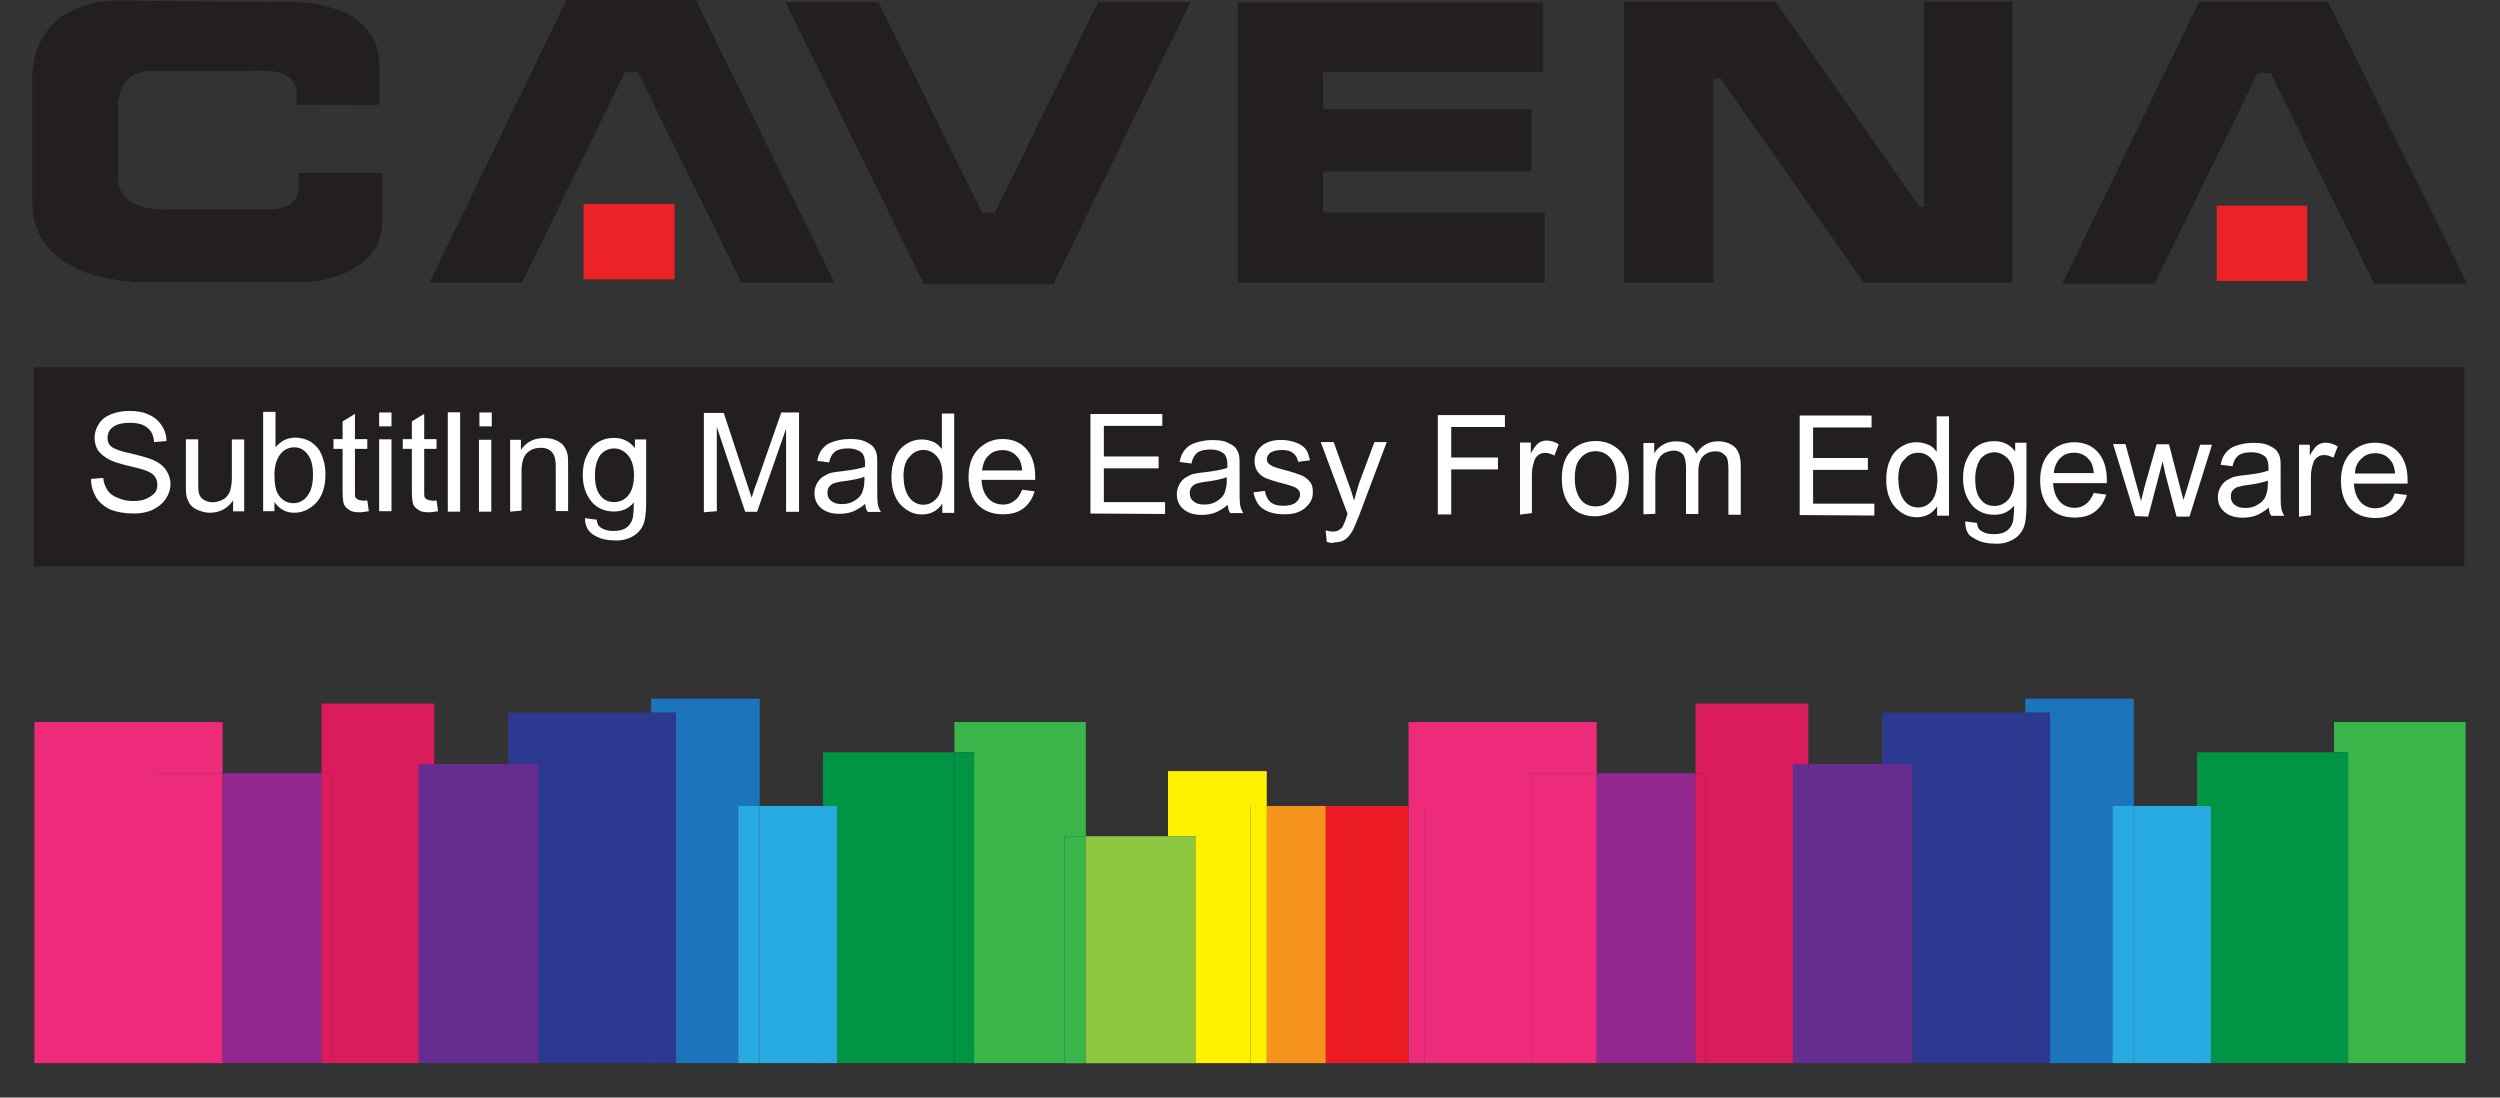 <svg xmlns="http://www.w3.org/2000/svg" id="Lager_1" viewBox="0 0 162.07 71.15"><rect x="0" y="0" width="162.07" height="71.15" fill="#333333" stroke="none"/><g><polygon points="2.23 68.92 2.23 46.81 14.43 46.81 14.43 50.13 10.18 50.13 10.18 68.92 2.23 68.92" style="fill:#ee2a7b;"></polygon><rect x="10.18" y="50.13" width="4.25" height="18.79" style="fill:#ee2a7b;"></rect><rect x="14.43" y="50.13" width="6.41" height="18.79" style="fill:#92278f;"></rect><polygon points="20.84 50.13 20.84 45.61 28.15 45.61 28.15 49.53 27.15 49.53 27.15 68.92 21.47 68.92 21.47 50.13 20.84 50.13" style="fill:#da1c5c;"></polygon><rect x="20.84" y="50.13" width=".63" height="18.79" style="fill:#da1c5c;"></rect><rect x="27.15" y="49.53" width="1" height="19.39" style="fill:#662d91;"></rect><rect x="28.15" y="49.53" width="4.8" height="19.39" style="fill:#662d91;"></rect><polygon points="32.95 49.53 32.95 46.2 42.21 46.2 42.21 68.92 34.91 68.92 34.91 49.53 32.95 49.53" style="fill:#2b3990;"></polygon><rect x="32.95" y="49.53" width="1.96" height="19.39" style="fill:#662d91;"></rect><polygon points="42.21 46.2 42.21 45.3 49.25 45.3 49.25 52.25 47.86 52.25 47.86 68.92 43.82 68.92 43.82 46.2 42.21 46.2" style="fill:#1c75bc;"></polygon><rect x="42.21" y="46.2" width="1.6" height="22.72" style="fill:#2b3990;"></rect><rect x="47.86" y="52.25" width="1.39" height="16.67" style="fill:#27aae1;"></rect><rect x="49.25" y="52.25" width="4.1" height="16.67" style="fill:#27aae1;"></rect><polygon points="53.35 52.25 53.35 48.77 61.87 48.77 61.87 68.92 54.26 68.92 54.26 52.25 53.35 52.25" style="fill:#009444;"></polygon><rect x="53.35" y="52.25" width=".91" height="16.67" style="fill:#27aae1;"></rect><polygon points="61.87 48.77 61.87 46.81 70.39 46.81 70.39 54.21 69.02 54.21 69.02 68.92 63.14 68.92 63.14 48.77 61.87 48.77" style="fill:#39b54a;"></polygon><rect x="61.87" y="48.77" width="1.28" height="20.15" style="fill:#009444;"></rect><rect x="69.02" y="54.21" width="1.37" height="14.72" style="fill:#39b54a;"></rect><rect x="70.39" y="54.21" width="5.33" height="14.72" style="fill:#8dc63f;"></rect><polygon points="75.72 54.21 75.72 49.99 82.12 49.99 82.12 52.25 81.07 52.25 81.07 68.92 77.49 68.92 77.49 54.21 75.72 54.21" style="fill:#fff200;"></polygon><rect x="75.72" y="54.21" width="1.76" height="14.72" style="fill:#8dc63f;"></rect><rect x="81.07" y="52.25" width="1.06" height="16.67" style="fill:#fff200;"></rect><rect x="82.12" y="52.25" width="3.83" height="16.67" style="fill:#f7941d;"></rect><rect x="85.95" y="52.25" width="1.51" height="16.67" style="fill:#ed1c24;"></rect><rect x="87.46" y="52.25" width="3.84" height="16.67" style="fill:#ed1c24;"></rect><polygon points="91.31 52.25 91.31 46.81 103.51 46.81 103.51 50.13 99.26 50.13 99.26 68.92 92.35 68.92 92.35 52.25 91.31 52.25" style="fill:#ee2a7b;"></polygon><rect x="91.31" y="52.25" width="1.05" height="16.67" style="fill:#ee2a7b;"></rect><rect x="99.26" y="50.13" width="4.25" height="18.79" style="fill:#ee2a7b;"></rect><rect x="103.51" y="50.13" width="6.41" height="18.79" style="fill:#92278f;"></rect><polygon points="109.92 50.13 109.92 45.61 117.23 45.61 117.23 49.53 116.23 49.53 116.23 68.92 110.55 68.92 110.55 50.13 109.92 50.13" style="fill:#da1c5c;"></polygon><rect x="109.92" y="50.13" width=".63" height="18.79" style="fill:#da1c5c;"></rect><rect x="116.23" y="49.53" width="1" height="19.39" style="fill:#662d91;"></rect><rect x="117.23" y="49.53" width="4.8" height="19.39" style="fill:#662d91;"></rect><polygon points="122.02 49.53 122.02 46.2 131.29 46.2 131.29 68.92 123.99 68.92 123.99 49.53 122.02 49.53" style="fill:#2b3990;"></polygon><rect x="122.02" y="49.53" width="1.96" height="19.39" style="fill:#662d91;"></rect><polygon points="131.29 46.2 131.29 45.3 138.33 45.3 138.33 52.25 136.94 52.25 136.94 68.92 132.89 68.92 132.89 46.2 131.29 46.2" style="fill:#1c75bc;"></polygon><rect x="131.29" y="46.2" width="1.6" height="22.72" style="fill:#2b3990;"></rect><rect x="136.94" y="52.25" width="1.39" height="16.67" style="fill:#27aae1;"></rect><rect x="138.33" y="52.25" width="4.1" height="16.67" style="fill:#27aae1;"></rect><polygon points="142.43 52.25 142.43 48.77 151.31 48.77 151.31 68.92 143.34 68.92 143.34 52.25 142.43 52.25" style="fill:#009444;"></polygon><rect x="142.43" y="52.25" width=".9" height="16.67" style="fill:#27aae1;"></rect><polygon points="151.31 48.77 151.31 46.81 159.84 46.81 159.84 68.92 152.22 68.92 152.22 48.77 151.31 48.77" style="fill:#39b54a;"></polygon><rect x="151.31" y="48.77" width=".91" height="20.15" style="fill:#009444;"></rect></g><g><path d="M7.8,.08l11.14,.1c5.81,.07,5.64,3.83,5.64,3.83v2.78l-5.26-.03c-.14-.56,.63-2.4-2.96-2.19h-6.54c-2.47,0-2.23,2.65-2.23,2.65v4.35c.07,2.23,3.13,2.02,3.1,2.02h7c1.91-.14,1.67-1.53,1.67-1.53v-.84h5.39v2.92c.1,3.97-4.94,4.11-4.94,4.11H8.95s-7.1,0-6.79-5.43V5.82C1.71-.31,7.8,.08,7.8,.08Z" style="fill:#231f20;"></path><polygon points="18.9 .21 18.9 .14 7.8 .04 7.8 .11 18.9 .21 18.9 .21" style="fill:#231f20;"></polygon><polygon points="24.58 4.01 24.58 4.01 24.58 4.01 24.58 3.97 24.58 3.9 24.58 3.83 24.58 3.76 24.54 3.66 24.54 3.52 24.51 3.42 24.47 3.28 24.44 3.1 24.4 2.96 24.33 2.79 24.23 2.62 24.16 2.44 24.06 2.27 23.92 2.09 23.81 1.92 23.64 1.75 23.46 1.57 23.26 1.4 23.05 1.22 22.8 1.05 22.56 .91 22.25 .77 21.93 .63 21.58 .53 21.24 .42 20.82 .32 20.4 .25 19.95 .18 19.43 .14 18.9 .14 18.9 .21 19.43 .21 19.91 .25 20.4 .32 20.82 .39 21.2 .49 21.58 .6 21.9 .7 22.21 .84 22.52 .98 22.77 1.12 23.01 1.29 23.22 1.43 23.39 1.61 23.57 1.78 23.74 1.95 23.88 2.13 23.99 2.3 24.09 2.48 24.2 2.65 24.26 2.82 24.33 2.96 24.37 3.14 24.4 3.28 24.44 3.42 24.47 3.56 24.47 3.66 24.51 3.76 24.51 3.83 24.51 3.9 24.51 3.97 24.51 4.01 24.51 4.01 24.51 4.01 24.58 4.01" style="fill:#231f20;"></polygon><polygon points="24.54 6.79 24.58 6.76 24.58 4.01 24.51 4.01 24.51 6.76 24.54 6.79 24.54 6.79 24.58 6.79 24.58 6.76 24.54 6.79" style="fill:#231f20;"></polygon><polygon points="19.25 6.76 19.29 6.79 24.54 6.79 24.54 6.72 19.29 6.72 19.25 6.76 19.25 6.76 19.25 6.79 19.29 6.79 19.25 6.76" style="fill:#231f20;"></polygon><polygon points="16.33 4.6 16.36 4.6 16.68 4.57 16.96 4.57 17.23 4.6 17.48 4.6 17.72 4.63 17.93 4.67 18.1 4.7 18.28 4.77 18.42 4.84 18.56 4.88 18.66 4.98 18.8 5.05 18.87 5.12 18.94 5.23 19.01 5.3 19.08 5.4 19.11 5.47 19.15 5.57 19.18 5.68 19.18 5.75 19.22 5.85 19.22 5.96 19.22 6.06 19.22 6.13 19.22 6.24 19.22 6.34 19.22 6.41 19.22 6.48 19.22 6.55 19.22 6.62 19.25 6.69 19.25 6.76 19.32 6.72 19.32 6.69 19.32 6.62 19.32 6.55 19.32 6.48 19.32 6.41 19.32 6.34 19.32 6.24 19.32 6.13 19.32 6.06 19.32 5.96 19.29 5.85 19.29 5.75 19.25 5.64 19.22 5.54 19.18 5.44 19.15 5.37 19.08 5.26 19.01 5.16 18.94 5.05 18.84 4.98 18.73 4.91 18.59 4.84 18.45 4.77 18.31 4.7 18.14 4.63 17.93 4.6 17.72 4.57 17.48 4.53 17.23 4.53 16.96 4.5 16.68 4.5 16.33 4.53 16.33 4.53 16.33 4.6" style="fill:#231f20;"></polygon><polygon points="9.82 4.6 9.82 4.6 9.89 4.6 10.1 4.6 10.41 4.6 10.8 4.6 11.28 4.6 11.84 4.6 12.4 4.6 12.99 4.6 13.58 4.6 14.17 4.6 14.73 4.6 15.22 4.6 15.63 4.6 15.98 4.6 16.22 4.6 16.33 4.6 16.33 4.53 16.22 4.53 15.98 4.53 15.63 4.53 15.22 4.53 14.73 4.53 14.17 4.53 13.58 4.53 12.99 4.53 12.4 4.53 11.84 4.53 11.28 4.53 10.8 4.53 10.41 4.53 10.1 4.53 9.89 4.53 9.82 4.53 9.82 4.53 9.82 4.6" style="fill:#231f20;"></polygon><polygon points="7.66 7.21 7.66 7.21 7.66 7.21 7.66 7.18 7.66 7.14 7.66 7.11 7.63 7.04 7.63 6.97 7.66 6.9 7.66 6.79 7.66 6.69 7.66 6.58 7.7 6.48 7.7 6.37 7.73 6.27 7.77 6.13 7.8 6.03 7.84 5.89 7.87 5.75 7.94 5.64 8.01 5.54 8.08 5.4 8.15 5.3 8.25 5.19 8.36 5.09 8.46 4.98 8.57 4.91 8.71 4.84 8.88 4.77 9.02 4.7 9.23 4.67 9.4 4.63 9.61 4.6 9.82 4.6 9.82 4.53 9.61 4.53 9.4 4.53 9.19 4.6 9.02 4.63 8.85 4.7 8.71 4.77 8.53 4.84 8.43 4.95 8.29 5.05 8.18 5.16 8.08 5.26 8.01 5.37 7.94 5.5 7.87 5.61 7.8 5.75 7.77 5.85 7.73 5.99 7.7 6.1 7.66 6.24 7.63 6.34 7.59 6.48 7.59 6.58 7.59 6.69 7.59 6.79 7.56 6.86 7.56 6.97 7.56 7.04 7.56 7.11 7.56 7.14 7.59 7.18 7.59 7.21 7.59 7.21 7.59 7.21 7.66 7.21" style="fill:#231f20;"></polygon><polygon points="7.59 11.6 7.66 11.6 7.66 7.21 7.59 7.21 7.59 11.6 7.59 11.6" style="fill:#231f20;"></polygon><polygon points="10.73 13.58 10.73 13.58 10.69 13.58 10.69 13.58 10.66 13.58 10.59 13.58 10.52 13.58 10.45 13.58 10.34 13.58 10.24 13.58 10.13 13.58 10.03 13.54 9.89 13.54 9.75 13.51 9.61 13.51 9.47 13.48 9.33 13.44 9.19 13.41 9.05 13.34 8.92 13.3 8.78 13.23 8.64 13.16 8.5 13.09 8.39 13.02 8.25 12.92 8.15 12.81 8.05 12.71 7.94 12.57 7.87 12.43 7.8 12.29 7.73 12.12 7.7 11.94 7.66 11.77 7.66 11.56 7.59 11.6 7.59 11.77 7.63 11.98 7.66 12.15 7.73 12.33 7.8 12.47 7.91 12.6 8.01 12.74 8.12 12.85 8.22 12.99 8.36 13.06 8.46 13.16 8.6 13.23 8.74 13.3 8.88 13.37 9.02 13.44 9.19 13.48 9.33 13.51 9.47 13.54 9.61 13.58 9.75 13.61 9.89 13.61 9.99 13.65 10.13 13.65 10.24 13.65 10.34 13.65 10.45 13.65 10.52 13.65 10.59 13.65 10.66 13.65 10.69 13.65 10.73 13.65 10.73 13.65 10.73 13.65 10.73 13.58" style="fill:#231f20;"></polygon><polygon points="17.72 13.65 17.72 13.58 10.73 13.58 10.73 13.65 17.72 13.65 17.72 13.65" style="fill:#231f20;"></polygon><polygon points="19.36 12.08 19.36 12.08 19.36 12.08 19.36 12.12 19.36 12.12 19.36 12.15 19.36 12.19 19.36 12.22 19.36 12.26 19.36 12.29 19.36 12.36 19.36 12.4 19.32 12.47 19.32 12.54 19.29 12.57 19.29 12.64 19.25 12.71 19.22 12.78 19.18 12.85 19.15 12.92 19.11 12.99 19.04 13.02 18.97 13.09 18.9 13.16 18.84 13.23 18.77 13.27 18.66 13.34 18.56 13.37 18.45 13.44 18.31 13.48 18.17 13.51 18.03 13.54 17.9 13.54 17.72 13.58 17.72 13.65 17.9 13.65 18.07 13.61 18.21 13.58 18.35 13.54 18.49 13.51 18.59 13.44 18.7 13.41 18.8 13.34 18.9 13.3 18.97 13.23 19.04 13.16 19.11 13.09 19.18 13.02 19.22 12.95 19.25 12.88 19.29 12.81 19.32 12.74 19.36 12.67 19.36 12.6 19.39 12.54 19.39 12.47 19.43 12.43 19.43 12.36 19.43 12.29 19.43 12.26 19.43 12.22 19.43 12.19 19.43 12.15 19.43 12.12 19.43 12.08 19.43 12.08 19.43 12.08 19.43 12.08 19.36 12.08" style="fill:#231f20;"></polygon><polygon points="19.39 11.21 19.36 11.25 19.36 12.08 19.43 12.08 19.43 11.25 19.39 11.21 19.39 11.21 19.36 11.21 19.36 11.25 19.39 11.21" style="fill:#231f20;"></polygon><polygon points="24.79 11.25 24.75 11.21 19.39 11.21 19.39 11.28 24.75 11.28 24.79 11.25 24.79 11.25 24.79 11.21 24.75 11.21 24.79 11.25" style="fill:#231f20;"></polygon><polygon points="24.72 14.17 24.79 14.17 24.79 11.25 24.72 11.25 24.72 14.17 24.72 14.17" style="fill:#231f20;"></polygon><polygon points="19.81 18.28 19.81 18.28 19.81 18.28 19.84 18.28 19.91 18.28 20.02 18.28 20.12 18.24 20.26 18.24 20.44 18.21 20.58 18.21 20.78 18.17 20.96 18.14 21.2 18.07 21.41 18.03 21.62 17.96 21.86 17.9 22.11 17.79 22.32 17.72 22.56 17.62 22.8 17.48 23.01 17.34 23.26 17.2 23.46 17.06 23.67 16.89 23.88 16.68 24.06 16.47 24.23 16.26 24.37 16.02 24.51 15.77 24.61 15.49 24.68 15.18 24.75 14.87 24.79 14.52 24.79 14.17 24.72 14.17 24.72 14.52 24.68 14.87 24.61 15.18 24.54 15.46 24.44 15.74 24.3 15.98 24.16 16.22 23.99 16.43 23.81 16.64 23.64 16.82 23.43 16.99 23.22 17.16 22.98 17.3 22.77 17.41 22.52 17.55 22.32 17.65 22.07 17.72 21.83 17.83 21.62 17.9 21.38 17.96 21.17 18 20.96 18.03 20.75 18.1 20.58 18.14 20.4 18.14 20.26 18.17 20.12 18.17 20.02 18.21 19.91 18.21 19.84 18.21 19.81 18.21 19.81 18.21 19.81 18.21 19.81 18.28" style="fill:#231f20;"></polygon><polygon points="8.95 18.21 8.95 18.28 19.81 18.28 19.81 18.21 8.95 18.21 8.95 18.21" style="fill:#231f20;"></polygon><polygon points="2.09 12.81 2.09 12.81 2.09 13.3 2.13 13.79 2.2 14.21 2.3 14.62 2.48 15.01 2.62 15.35 2.82 15.67 3.07 15.98 3.31 16.26 3.56 16.5 3.87 16.75 4.15 16.96 4.46 17.13 4.77 17.3 5.09 17.48 5.44 17.62 5.75 17.72 6.06 17.83 6.41 17.93 6.72 18 7 18.07 7.31 18.1 7.59 18.17 7.84 18.21 8.08 18.21 8.29 18.24 8.46 18.24 8.64 18.28 8.78 18.28 8.88 18.28 8.92 18.28 8.95 18.28 8.95 18.21 8.92 18.21 8.88 18.21 8.78 18.21 8.64 18.21 8.5 18.17 8.29 18.17 8.08 18.14 7.84 18.14 7.59 18.07 7.31 18.03 7.04 18 6.72 17.93 6.41 17.86 6.1 17.76 5.78 17.65 5.44 17.51 5.12 17.41 4.81 17.23 4.5 17.06 4.18 16.89 3.9 16.68 3.63 16.47 3.35 16.19 3.1 15.95 2.89 15.63 2.69 15.32 2.55 14.97 2.37 14.59 2.27 14.21 2.2 13.75 2.16 13.3 2.2 12.81 2.2 12.81 2.09 12.81" style="fill:#231f20;"></polygon><polygon points="2.09 5.82 2.09 5.82 2.09 5.89 2.09 6.1 2.09 6.44 2.09 6.86 2.09 7.35 2.09 7.91 2.09 8.53 2.09 9.16 2.09 9.79 2.09 10.41 2.09 11 2.09 11.56 2.09 12.01 2.09 12.4 2.09 12.67 2.09 12.81 2.2 12.81 2.2 12.67 2.2 12.4 2.2 12.01 2.2 11.56 2.2 11 2.2 10.41 2.2 9.79 2.2 9.16 2.2 8.53 2.2 7.91 2.2 7.35 2.2 6.86 2.2 6.44 2.2 6.1 2.2 5.89 2.2 5.82 2.2 5.82 2.09 5.82" style="fill:#231f20;"></polygon><polygon points="7.8 .04 7.8 .04 7.77 .04 7.73 .04 7.63 .04 7.52 .04 7.38 .04 7.25 .04 7.04 .08 6.86 .08 6.62 .11 6.37 .14 6.13 .18 5.89 .25 5.61 .32 5.33 .39 5.09 .49 4.81 .63 4.53 .77 4.25 .91 3.97 1.08 3.73 1.29 3.49 1.5 3.24 1.75 3.03 2.02 2.82 2.34 2.65 2.65 2.48 3 2.34 3.38 2.23 3.8 2.16 4.25 2.09 4.74 2.09 5.26 2.09 5.82 2.2 5.82 2.16 5.26 2.16 4.74 2.23 4.29 2.3 3.83 2.41 3.42 2.55 3.03 2.72 2.69 2.89 2.37 3.07 2.06 3.31 1.82 3.52 1.57 3.76 1.33 4.04 1.15 4.29 .98 4.57 .81 4.81 .7 5.09 .56 5.37 .46 5.64 .39 5.89 .32 6.17 .25 6.41 .21 6.65 .18 6.86 .14 7.07 .14 7.25 .11 7.38 .11 7.52 .11 7.63 .11 7.73 .11 7.77 .11 7.8 .11 7.8 .11 7.8 .04" style="fill:#231f20;"></polygon><polygon points="133.87 18.28 142.64 .21 150.85 .21 159.76 18.28 153.98 18.28 147.27 4.63 146.29 4.63 139.61 18.28 133.87 18.28" style="fill:#231f20; stroke:#231f20; stroke-miterlimit:2.61; stroke-width:.22px;"></polygon><polygon points="76.99 .25 68.22 18.31 59.97 18.31 51.1 .25 56.88 .25 63.59 13.89 64.57 13.89 71.25 .25 76.99 .25" style="fill:#231f20; stroke:#231f20; stroke-miterlimit:2.61; stroke-width:.22px;"></polygon><polygon points="80.34 .28 99.93 .28 99.93 4.57 85.66 4.57 85.66 7.18 99.16 7.18 99.16 11 85.66 11 85.66 13.89 100.03 13.89 100.03 18.21 80.34 18.21 80.34 .28" style="fill:#231f20; stroke:#231f20; stroke-miterlimit:2.61; stroke-width:.22px;"></polygon><polygon points="105.39 .21 115.04 .21 124.4 13.54 124.85 13.54 124.85 .21 130.35 .21 130.35 18.21 120.88 18.21 111.59 4.98 110.96 4.98 110.96 18.21 105.39 18.21 105.39 .21" style="fill:#231f20; stroke:#231f20; stroke-miterlimit:2.61; stroke-width:.22px;"></polygon><polygon points="28.02 18.21 36.79 .11 45.04 .11 53.92 18.21 48.14 18.21 41.42 4.57 40.45 4.57 33.77 18.21 28.02 18.21" style="fill:#231f20; stroke:#231f20; stroke-miterlimit:2.61; stroke-width:.22px;"></polygon><polygon points="143.82 13.44 149.46 13.44 149.46 18.1 143.82 18.1 143.82 13.44" style="fill:#ec2227; stroke:#ec2227; stroke-miterlimit:2.61; stroke-width:.22px;"></polygon><polygon points="37.94 13.34 43.62 13.34 43.62 18 37.94 18 37.94 13.34" style="fill:#ec2227; stroke:#ec2227; stroke-miterlimit:2.61; stroke-width:.22px;"></polygon><rect x="2.2" y="23.81" width="157.56" height="12.91" style="fill:#231f20;"></rect><g style="isolation:isolate;"><path d="M5.89,31.05l.8-.07c.03,.31,.14,.59,.28,.8s.35,.38,.66,.49c.28,.14,.63,.21,.97,.21,.31,0,.63-.03,.87-.14,.24-.1,.42-.24,.56-.38,.14-.17,.17-.35,.17-.56s-.07-.38-.17-.52-.31-.28-.59-.38c-.17-.07-.56-.17-1.15-.31s-1.01-.28-1.25-.42c-.31-.17-.52-.35-.7-.59-.14-.24-.21-.52-.21-.8,0-.31,.1-.63,.28-.9,.17-.28,.45-.49,.8-.63s.77-.21,1.18-.21c.49,0,.9,.07,1.25,.24,.35,.14,.63,.38,.84,.7,.21,.31,.31,.63,.31,1.01l-.8,.07c-.03-.42-.17-.73-.45-.94-.24-.21-.63-.31-1.11-.31-.52,0-.9,.1-1.11,.28-.24,.17-.35,.42-.35,.7,0,.24,.07,.42,.24,.56s.59,.31,1.29,.45c.7,.17,1.18,.31,1.43,.42,.38,.17,.66,.38,.84,.66s.28,.56,.28,.9-.1,.66-.31,.97c-.21,.31-.49,.52-.84,.7-.38,.17-.77,.24-1.25,.24-.59,0-1.08-.1-1.46-.24-.38-.17-.7-.42-.94-.77-.24-.42-.35-.8-.35-1.22Z" style="fill:#fff;"></path><path d="M15.11,33.14v-.7c-.35,.52-.87,.8-1.5,.8-.28,0-.52-.07-.77-.17s-.42-.24-.52-.38c-.1-.17-.21-.35-.24-.59-.03-.14-.03-.42-.03-.73v-2.89h.8v2.58c0,.42,0,.7,.03,.84,.03,.21,.14,.38,.31,.49,.17,.1,.35,.17,.59,.17s.45-.07,.66-.17c.21-.1,.35-.28,.45-.49,.07-.21,.14-.52,.14-.9v-2.51h.8v4.66h-.73Z" style="fill:#fff;"></path><path d="M17.79,33.14h-.73v-6.44h.8v2.3c.35-.42,.77-.63,1.29-.63,.28,0,.56,.07,.8,.17s.45,.28,.63,.49,.28,.45,.38,.77c.1,.31,.14,.63,.14,.94,0,.8-.21,1.43-.59,1.84s-.87,.66-1.43,.66-.97-.24-1.29-.7v.59Zm0-2.37c0,.56,.07,.97,.21,1.22,.24,.42,.59,.63,1.01,.63,.35,0,.66-.14,.9-.45s.38-.73,.38-1.36-.1-1.04-.35-1.36-.52-.45-.87-.45-.66,.14-.9,.45-.38,.77-.38,1.32Z" style="fill:#fff;"></path><path d="M23.81,32.44l.1,.7c-.21,.03-.42,.07-.59,.07-.28,0-.52-.03-.66-.14-.17-.1-.28-.21-.35-.35s-.1-.45-.1-.94v-2.68h-.59v-.63h.59v-1.15l.8-.49v1.64h.8v.63h-.8v2.71c0,.21,0,.38,.03,.42,.03,.07,.07,.1,.14,.14,.07,.03,.14,.07,.28,.07,.07,.03,.17,.03,.35,0Z" style="fill:#fff;"></path><path d="M24.58,33.14v-4.66h.8v4.66h-.8Zm0-5.5v-.9h.8v.9h-.8Z" style="fill:#fff;"></path><path d="M28.3,32.44l.1,.7c-.21,.03-.42,.07-.59,.07-.28,0-.52-.03-.66-.14-.17-.1-.28-.21-.35-.35s-.1-.45-.1-.94v-2.68h-.59v-.63h.59v-1.15l.8-.49v1.64h.8v.63h-.8v2.71c0,.21,0,.38,.03,.42,.03,.07,.07,.1,.14,.14,.07,.03,.14,.07,.28,.07,.07,.03,.21,.03,.35,0Z" style="fill:#fff;"></path><path d="M29.03,33.17v-6.44h.8v6.44h-.8Z" style="fill:#fff;"></path><path d="M31.05,33.17v-4.66h.8v4.66h-.8Zm.03-5.53v-.9h.8v.9h-.8Z" style="fill:#fff;"></path><path d="M33.07,33.17v-4.66h.7v.66c.35-.52,.84-.77,1.5-.77,.28,0,.52,.03,.77,.14s.42,.24,.52,.38c.1,.17,.21,.35,.24,.59,.03,.14,.03,.42,.03,.77v2.85h-.8v-2.85c0-.31-.03-.56-.1-.73-.07-.17-.17-.28-.31-.38-.14-.1-.35-.14-.56-.14-.35,0-.63,.1-.87,.31s-.38,.63-.38,1.22v2.54l-.73,.07Z" style="fill:#fff;"></path><path d="M37.91,33.59l.77,.1c.03,.24,.1,.42,.28,.52,.21,.14,.45,.21,.8,.21,.38,0,.66-.07,.84-.21,.21-.14,.35-.35,.42-.63,.03-.17,.07-.49,.07-1.01-.35,.42-.77,.59-1.29,.59-.63,0-1.15-.24-1.5-.7s-.52-1.01-.52-1.67c0-.45,.07-.87,.24-1.22,.17-.38,.38-.66,.7-.87s.66-.31,1.08-.31c.56,0,1.01,.21,1.36,.66v-.56h.73v4.04c0,.73-.07,1.25-.21,1.53-.14,.31-.38,.56-.7,.73s-.73,.28-1.18,.24c-.56,0-1.01-.14-1.36-.38s-.52-.59-.52-1.08Zm.66-2.82c0,.63,.1,1.04,.35,1.36s.56,.42,.9,.42,.66-.14,.9-.42,.38-.73,.38-1.32c0-.56-.14-1.01-.38-1.29s-.56-.45-.9-.45-.66,.14-.9,.42c-.21,.31-.35,.73-.35,1.29Z" style="fill:#fff;"></path><path d="M45.63,33.21v-6.44h1.29l1.5,4.56c.14,.42,.24,.73,.31,.94,.07-.24,.17-.59,.35-1.04l1.57-4.49h1.15v6.44h-.84v-5.39l-1.88,5.39h-.77l-1.84-5.5v5.46l-.84,.07Z" style="fill:#fff;"></path><path d="M56.11,32.65c-.28,.24-.59,.42-.84,.52-.28,.1-.56,.14-.87,.14-.52,0-.9-.14-1.18-.38-.28-.24-.42-.56-.42-.97,0-.24,.07-.45,.17-.63s.24-.35,.42-.45,.35-.21,.56-.24c.14-.03,.38-.07,.7-.1,.63-.07,1.11-.17,1.43-.28v-.21c0-.31-.07-.56-.21-.7-.21-.17-.49-.28-.9-.28-.38,0-.66,.07-.84,.21s-.31,.35-.38,.7l-.77-.1c.07-.35,.17-.59,.35-.8s.38-.35,.7-.45,.66-.17,1.04-.17,.73,.03,.97,.14,.42,.21,.56,.35c.1,.14,.21,.31,.24,.52,.03,.14,.03,.38,.03,.73v1.04c0,.73,0,1.18,.03,1.39s.1,.38,.21,.56h-.84c-.1-.1-.17-.28-.17-.52Zm-.07-1.74c-.28,.1-.73,.21-1.29,.28-.31,.03-.56,.1-.7,.14-.14,.07-.24,.14-.31,.24s-.1,.24-.1,.38c0,.21,.07,.38,.24,.52s.38,.21,.7,.21,.59-.07,.8-.21c.24-.14,.42-.31,.52-.56,.07-.17,.14-.45,.14-.8v-.21Z" style="fill:#fff;"></path><path d="M61.09,33.24v-.59c-.31,.45-.73,.7-1.32,.7-.38,0-.7-.1-1.01-.31-.31-.21-.56-.49-.73-.87s-.24-.8-.24-1.25,.07-.87,.24-1.25c.14-.38,.38-.66,.7-.87s.66-.31,1.04-.31c.28,0,.52,.07,.77,.17,.21,.1,.38,.28,.52,.45v-2.3h.8v6.44h-.77Zm-2.51-2.33c0,.59,.14,1.04,.38,1.36,.24,.31,.56,.45,.9,.45s.63-.14,.87-.42,.35-.7,.38-1.29c0-.63-.1-1.11-.35-1.39-.24-.31-.56-.45-.9-.45s-.66,.14-.87,.42c-.28,.24-.42,.7-.42,1.32Z" style="fill:#fff;"></path><path d="M66.27,31.75l.8,.1c-.14,.49-.38,.84-.73,1.11s-.8,.38-1.32,.38c-.7,0-1.22-.21-1.64-.63-.38-.42-.59-1.01-.59-1.78s.21-1.39,.63-1.81,.94-.66,1.57-.66,1.15,.21,1.53,.63c.38,.42,.59,1.01,.59,1.81v.21h-3.48c.03,.52,.17,.9,.42,1.18s.59,.42,.97,.42c.28,0,.52-.07,.73-.24,.21-.14,.38-.38,.52-.73Zm-2.61-1.25h2.61c-.03-.38-.14-.7-.31-.87-.24-.31-.59-.45-.97-.45-.35,0-.66,.1-.9,.35-.24,.21-.38,.56-.42,.97Z" style="fill:#fff;"></path><path d="M70.69,33.28v-6.44h4.66v.77h-3.79v1.98h3.55v.77h-3.55v2.19h3.97v.77l-4.84-.03Z" style="fill:#fff;"></path><path d="M79.6,32.72c-.28,.24-.59,.42-.84,.52-.28,.1-.56,.14-.87,.14-.52,0-.9-.14-1.18-.38-.28-.24-.42-.56-.42-.97,0-.24,.07-.45,.17-.63s.24-.35,.42-.45,.35-.21,.56-.24c.14-.03,.38-.07,.7-.1,.63-.07,1.11-.17,1.43-.28v-.21c0-.31-.07-.56-.21-.7-.21-.17-.49-.28-.9-.28-.38,0-.66,.07-.84,.21s-.31,.35-.38,.7l-.77-.1c.07-.35,.17-.59,.35-.8s.38-.35,.7-.45,.66-.17,1.04-.17,.73,.03,.97,.14,.42,.21,.56,.35c.1,.14,.21,.31,.24,.52,.03,.14,.03,.38,.03,.73v1.04c0,.73,0,1.18,.03,1.39s.1,.38,.21,.56h-.84c-.1-.1-.14-.31-.17-.52Zm-.07-1.78c-.28,.1-.73,.21-1.29,.28-.31,.03-.56,.1-.7,.14-.14,.07-.24,.14-.31,.24s-.1,.24-.1,.38c0,.21,.07,.38,.24,.52s.38,.21,.7,.21,.59-.07,.8-.21c.24-.14,.42-.31,.52-.56,.07-.17,.14-.45,.14-.8v-.21Z" style="fill:#fff;"></path><path d="M81.24,31.92l.77-.1c.03,.31,.17,.56,.35,.73,.21,.17,.49,.24,.84,.24s.63-.07,.8-.21c.17-.14,.28-.31,.28-.52,0-.17-.07-.31-.24-.42-.1-.07-.38-.17-.8-.28-.59-.14-.97-.28-1.22-.38-.21-.1-.38-.24-.52-.45-.1-.17-.17-.38-.17-.63,0-.21,.03-.38,.14-.59s.21-.31,.38-.45c.14-.1,.28-.17,.49-.24,.21-.07,.45-.1,.7-.1,.38,0,.7,.07,.97,.17s.49,.24,.63,.42c.14,.17,.21,.42,.28,.73l-.77,.1c-.03-.24-.14-.42-.31-.56s-.42-.21-.7-.21c-.35,0-.63,.07-.77,.17s-.24,.24-.24,.42c0,.1,.03,.21,.1,.28s.17,.14,.31,.21c.07,.03,.31,.1,.7,.21,.56,.14,.94,.28,1.18,.38,.21,.1,.38,.24,.52,.42s.17,.42,.17,.66c0,.28-.07,.52-.24,.73s-.38,.42-.66,.52c-.28,.14-.63,.17-.97,.17-.59,0-1.08-.14-1.39-.38-.28-.17-.49-.56-.59-1.04Z" style="fill:#fff;"></path><path d="M86.01,35.12l-.07-.73c.17,.03,.31,.07,.45,.07,.17,0,.31-.03,.42-.1,.1-.07,.21-.14,.24-.24,.03-.07,.14-.28,.24-.59,0-.03,.03-.1,.07-.21l-1.74-4.66h.84l.97,2.71c.14,.35,.24,.7,.35,1.08,.1-.35,.21-.73,.31-1.08l1.01-2.71h.8l-1.78,4.73c-.21,.52-.35,.87-.45,1.04-.14,.24-.31,.45-.49,.56s-.38,.17-.66,.17c-.14,.07-.31,.03-.52-.03Z" style="fill:#fff;"></path><path d="M93.21,33.35v-6.44h4.35v.77h-3.48v1.98h3.03v.77h-3.03v2.92h-.87Z" style="fill:#fff;"></path><path d="M98.54,33.35v-4.66h.7v.7c.17-.31,.35-.56,.49-.66s.31-.17,.52-.17c.28,0,.52,.07,.8,.24l-.28,.73c-.21-.1-.38-.17-.59-.17-.17,0-.31,.03-.45,.14s-.24,.24-.28,.42c-.1,.28-.14,.59-.14,.9v2.44l-.77,.1Z" style="fill:#fff;"></path><path d="M101.25,31.02c0-.87,.24-1.5,.73-1.91,.42-.35,.9-.52,1.46-.52,.63,0,1.15,.21,1.57,.63,.42,.42,.59,1.01,.59,1.74,0,.59-.1,1.08-.28,1.43s-.45,.63-.8,.8-.73,.28-1.11,.28c-.66,0-1.18-.21-1.57-.63-.38-.42-.59-1.01-.59-1.81Zm.84,0c0,.59,.14,1.04,.38,1.36s.59,.45,.97,.45,.73-.14,.97-.45c.28-.31,.38-.77,.38-1.36s-.14-1.01-.38-1.32c-.28-.31-.59-.45-.97-.45s-.73,.14-.97,.45c-.28,.28-.38,.73-.38,1.32Z" style="fill:#fff;"></path><path d="M106.54,33.38v-4.66h.7v.66c.14-.24,.35-.42,.59-.56s.52-.21,.84-.21c.35,0,.63,.07,.84,.21s.38,.35,.45,.59c.38-.56,.84-.8,1.43-.8,.45,0,.8,.14,1.08,.38,.24,.24,.38,.66,.38,1.18v3.2h-.8v-2.92c0-.31-.03-.56-.07-.7s-.14-.24-.28-.35-.28-.14-.49-.14c-.31,0-.59,.1-.8,.31-.21,.21-.31,.56-.31,1.04v2.71h-.8v-3.03c0-.35-.07-.63-.17-.8-.14-.17-.35-.28-.63-.28-.21,0-.42,.07-.63,.17-.17,.1-.31,.28-.42,.52-.07,.21-.14,.56-.14,.97v2.44l-.77,.03Z" style="fill:#fff;"></path><path d="M116.67,33.38v-6.44h4.66v.77h-3.79v1.98h3.55v.77h-3.55v2.19h3.97v.77l-4.84-.03Z" style="fill:#fff;"></path><path d="M125.58,33.42v-.59c-.31,.45-.73,.7-1.32,.7-.38,0-.7-.1-1.01-.31-.31-.21-.56-.49-.73-.87s-.24-.8-.24-1.25,.07-.9,.24-1.25c.14-.38,.38-.66,.7-.87s.66-.31,1.04-.31c.28,0,.52,.07,.77,.17s.38,.28,.52,.45v-2.3h.8v6.44h-.77Zm-2.51-2.33c0,.59,.14,1.04,.38,1.36s.56,.45,.9,.45,.63-.14,.87-.42,.35-.7,.38-1.29c0-.63-.1-1.11-.35-1.39-.24-.31-.56-.45-.9-.45s-.66,.14-.87,.42c-.31,.24-.42,.7-.42,1.32Z" style="fill:#fff;"></path><path d="M127.39,33.8l.77,.1c.03,.24,.1,.42,.28,.52,.21,.14,.45,.21,.8,.21,.38,0,.66-.07,.84-.21,.21-.14,.35-.35,.42-.63,.03-.17,.07-.49,.07-1.01-.35,.42-.77,.59-1.29,.59-.63,0-1.15-.24-1.5-.7s-.52-1.01-.52-1.67c0-.45,.07-.87,.24-1.22,.17-.38,.38-.66,.7-.87s.66-.31,1.08-.31c.56,0,1.01,.21,1.36,.66v-.56h.73v4.04c0,.73-.07,1.25-.21,1.53-.14,.31-.38,.56-.7,.73s-.73,.28-1.18,.24c-.56,0-1.01-.14-1.36-.38-.38-.17-.52-.56-.52-1.08Zm.66-2.78c0,.63,.1,1.04,.35,1.36s.56,.42,.9,.42,.66-.14,.9-.42,.38-.73,.38-1.32c0-.56-.14-1.01-.38-1.29s-.56-.45-.9-.45-.66,.14-.9,.42c-.21,.31-.35,.73-.35,1.29Z" style="fill:#fff;"></path><path d="M135.74,31.96l.8,.1c-.14,.49-.38,.84-.73,1.11s-.8,.38-1.32,.38c-.7,0-1.22-.21-1.64-.63-.38-.42-.59-1.01-.59-1.78s.21-1.39,.63-1.81c.42-.42,.94-.66,1.57-.66s1.15,.21,1.53,.63,.59,1.01,.59,1.81v.21h-3.48c.03,.52,.17,.9,.42,1.18,.24,.28,.59,.42,.97,.42,.28,0,.52-.07,.73-.24,.24-.17,.38-.42,.52-.73Zm-2.61-1.29h2.61c-.03-.38-.14-.7-.31-.87-.24-.31-.59-.45-.97-.45-.35,0-.66,.1-.9,.35s-.38,.56-.42,.97Z" style="fill:#fff;"></path><path d="M138.42,33.45l-1.43-4.66h.8l.73,2.68,.28,1.01s.1-.38,.24-.97l.77-2.71h.8l.7,2.71,.24,.9,.28-.9,.8-2.68h.77l-1.46,4.66h-.84l-.73-2.78-.17-.8-.94,3.58-.84-.03Z" style="fill:#fff;"></path><path d="M147.09,32.9c-.28,.24-.59,.42-.84,.52-.28,.1-.56,.14-.87,.14-.52,0-.9-.14-1.18-.38-.28-.24-.42-.56-.42-.97,0-.24,.07-.45,.17-.63s.24-.35,.42-.45,.35-.21,.56-.24c.14-.03,.38-.07,.7-.1,.63-.07,1.11-.17,1.43-.28v-.21c0-.31-.07-.56-.21-.7-.21-.17-.49-.28-.9-.28-.38,0-.66,.07-.84,.21s-.31,.35-.38,.7l-.77-.1c.07-.35,.17-.59,.35-.8s.38-.35,.7-.45,.66-.17,1.04-.17,.73,.03,.97,.14c.24,.1,.42,.21,.56,.35,.1,.14,.21,.31,.24,.52,.03,.14,.03,.38,.03,.73v1.04c0,.73,0,1.18,.03,1.39s.1,.38,.21,.56h-.84c-.1-.1-.14-.28-.17-.52Zm-.07-1.74c-.28,.1-.73,.21-1.29,.28-.31,.03-.56,.1-.7,.14-.14,.07-.24,.14-.31,.24-.07,.1-.1,.24-.1,.38,0,.21,.07,.38,.24,.52s.38,.21,.7,.21,.59-.07,.8-.21c.24-.14,.42-.31,.52-.56,.07-.17,.14-.45,.14-.8v-.21Z" style="fill:#fff;"></path><path d="M149.04,33.49v-4.66h.7v.7c.17-.31,.35-.56,.49-.66s.31-.17,.52-.17c.28,0,.52,.07,.8,.24l-.28,.73c-.21-.1-.38-.17-.59-.17-.17,0-.31,.03-.45,.14-.14,.1-.24,.24-.28,.42-.1,.28-.14,.59-.14,.9v2.44l-.77,.1Z" style="fill:#fff;"></path><path d="M155.24,31.99l.8,.1c-.14,.49-.38,.84-.73,1.11s-.8,.38-1.32,.38c-.7,0-1.22-.21-1.64-.63-.38-.42-.59-1.01-.59-1.78s.21-1.39,.63-1.81,.94-.66,1.57-.66,1.15,.21,1.53,.63,.59,1.01,.59,1.81v.21h-3.48c.03,.52,.17,.9,.42,1.18,.24,.28,.59,.42,.97,.42,.28,0,.52-.07,.73-.24,.24-.14,.42-.38,.52-.73Zm-2.58-1.29h2.61c-.03-.38-.14-.7-.31-.87-.24-.31-.59-.45-.97-.45-.35,0-.66,.1-.9,.35-.28,.24-.42,.59-.42,.97Z" style="fill:#fff;"></path></g></g></svg>